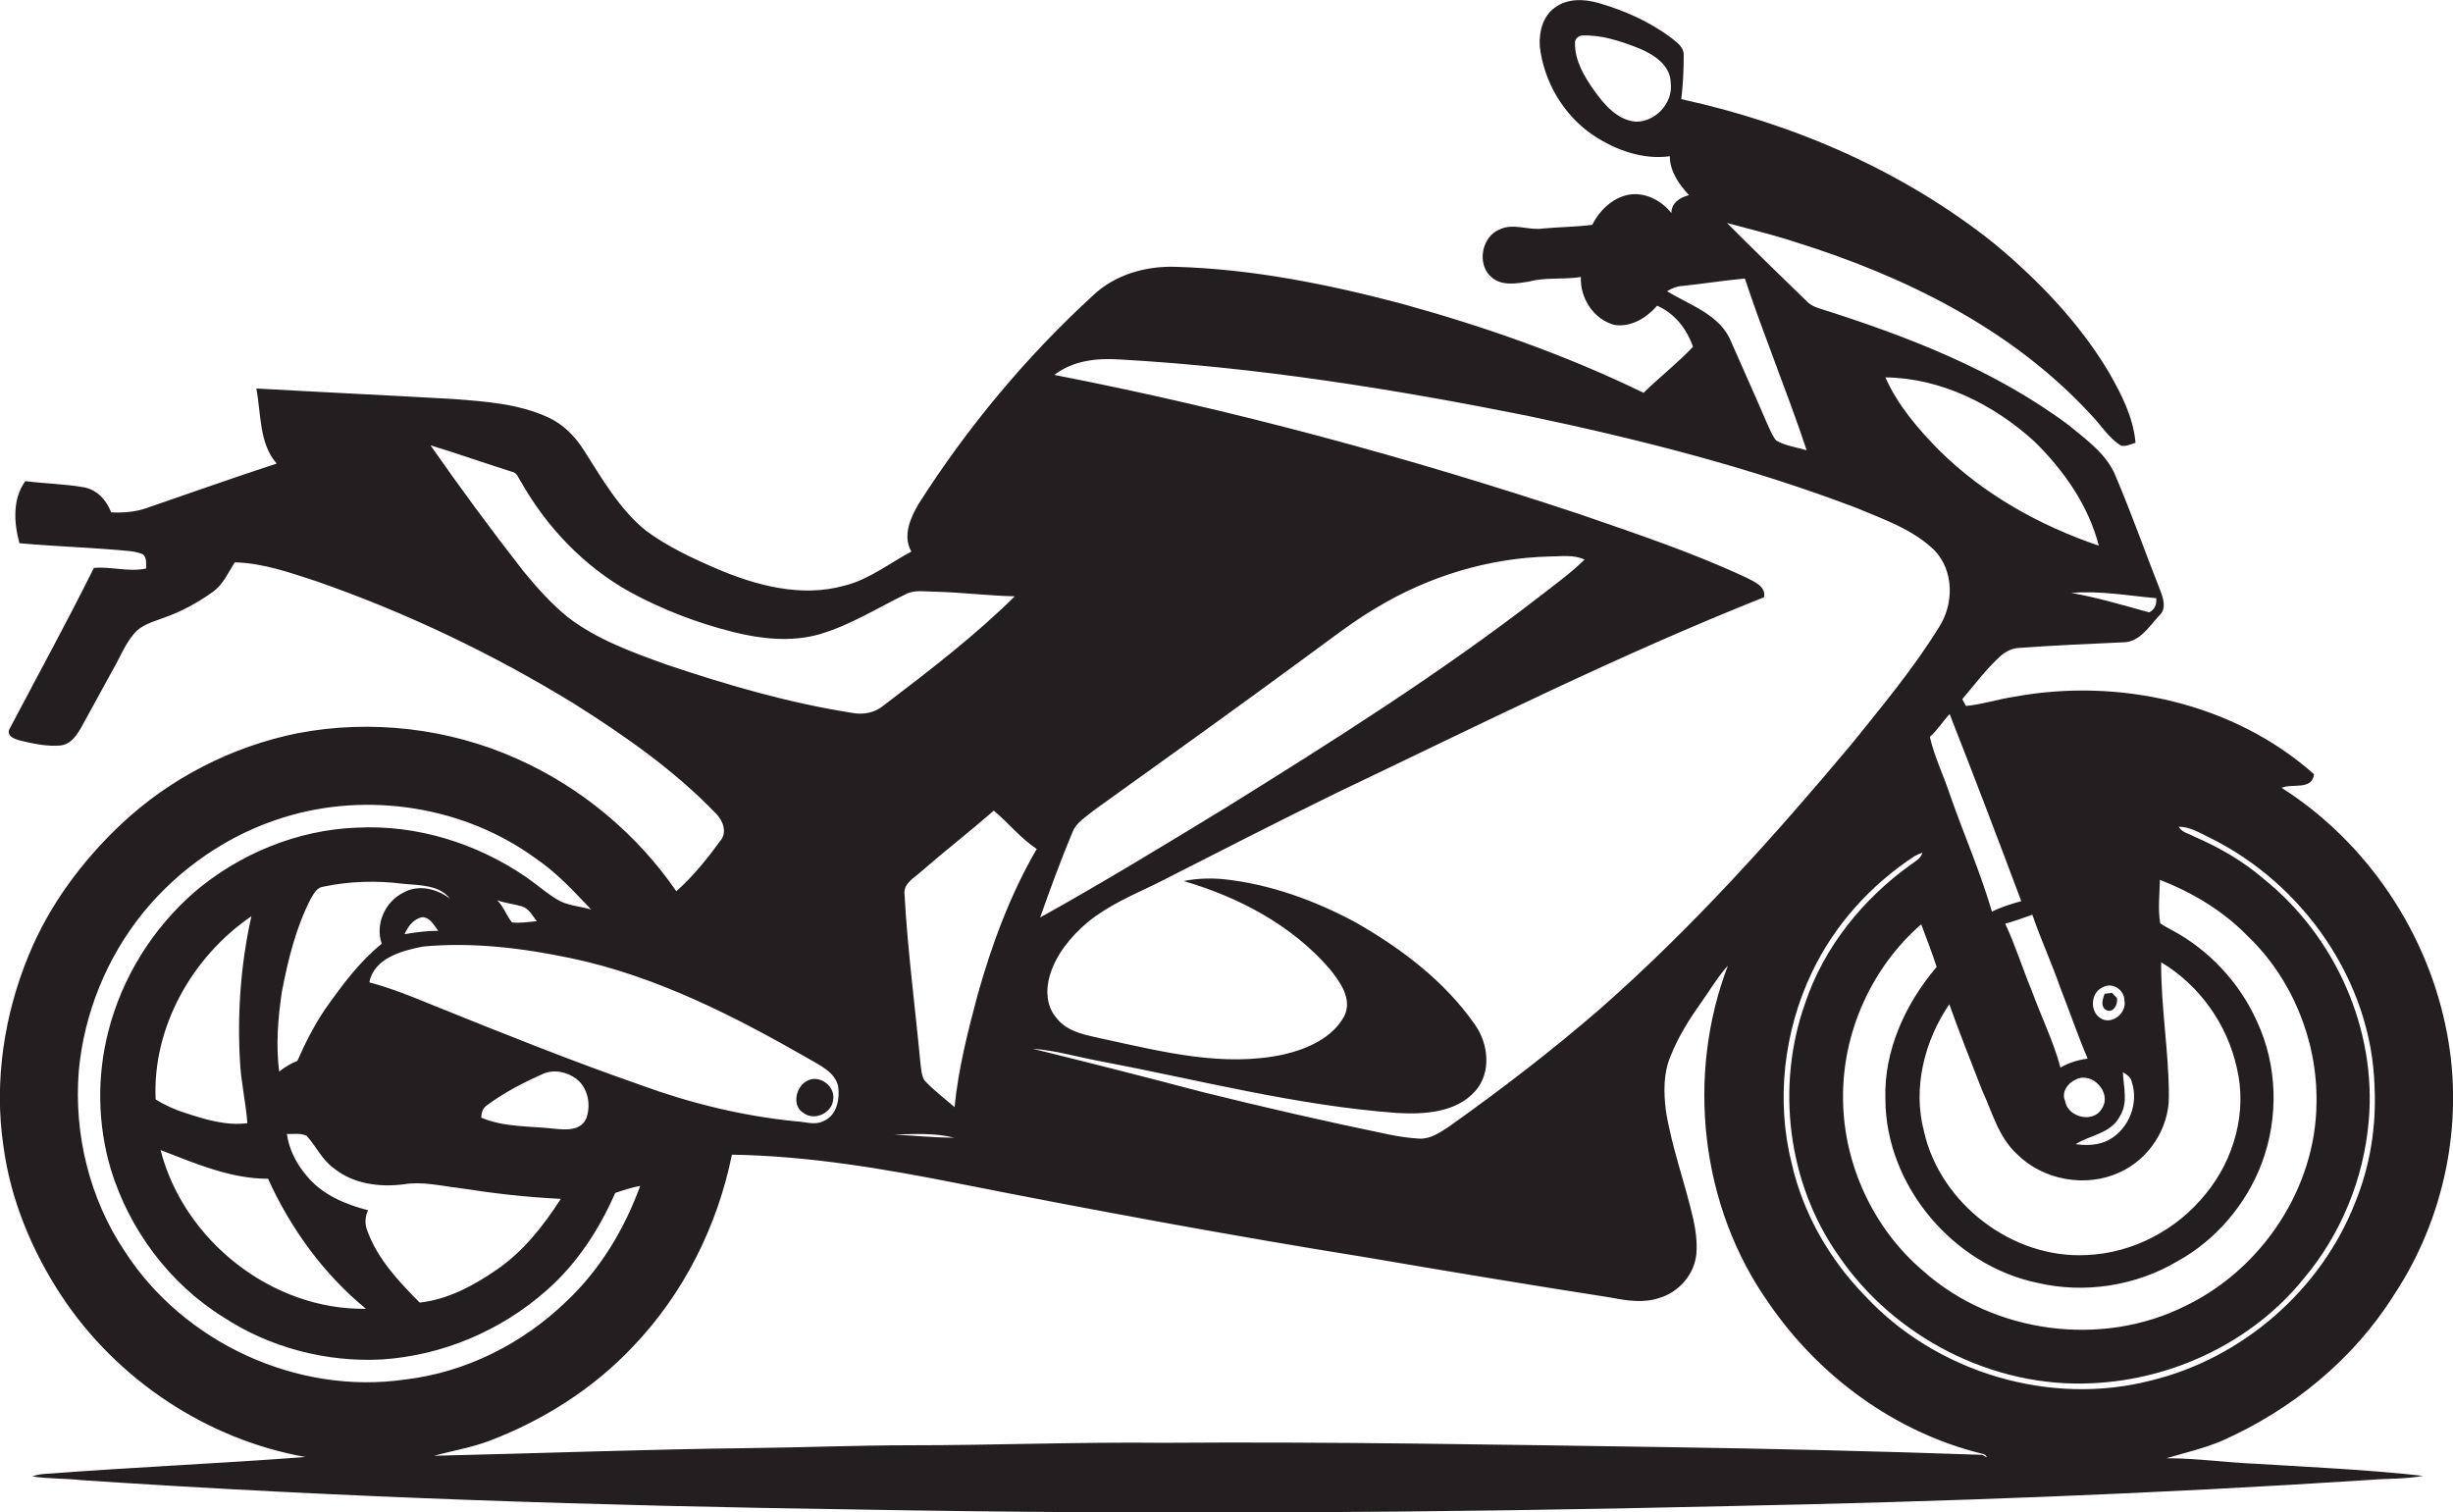 <?xml version="1.0" encoding="utf-8"?>
<!-- Generator: Adobe Illustrator 19.2.0, SVG Export Plug-In . SVG Version: 6.00 Build 0)  -->
<svg version="1.1" id="Layer_1" xmlns="http://www.w3.org/2000/svg" xmlns:xlink="http://www.w3.org/1999/xlink" x="0px" y="0px"
	 viewBox="0 0 794.3 489.7" enable-background="new 0 0 794.3 489.7" xml:space="preserve">
<g>
	<path fill="#231F20" d="M701.5,472.2c6.1-1.8,12.2-3.2,18.1-5.7c22.5-10,42.5-26.3,55.6-47.2c16.3-24.6,22.7-55.5,17.2-84.5
		c-6-32.4-25.8-62-53.6-79.7c3.5-1.5,9.9,0.9,10.5-4.4c-26-23.1-63.2-31.3-97-25.1c-5.3,0.8-10.4,2.5-15.7,3
		c-0.4-0.7-0.8-1.5-1.2-2.2c4-4.7,7.7-9.7,12.3-13.9c1.7-1.5,3.8-2.6,6.1-2.7c11.2-0.8,22.4-1.3,33.5-1.8c5.4,0.1,8.6-5.1,11.9-8.7
		c2.5-2.2,1.2-5.8,0.2-8.4c-4.8-12.1-9.1-24.4-14.2-36.4c-2.8-7.3-9.5-12-15.3-16.8c-24.1-18-52.5-28.9-81-37.9
		c-1.2-0.4-2.3-0.9-3.3-1.7c-8.9-8.6-17.7-17.2-26.4-25.9c7.4,2,14.9,3.8,22.2,6.2c35.3,11,70,28.1,95.4,55.6
		c3.4,3.4,5.9,7.8,10,10.3c1.6,0.4,3.2-0.5,4.7-0.9c-0.7-8.3-4.6-15.8-8.6-22.8c-9.6-16.1-22.8-29.8-37.1-41.7
		C616.4,55.4,581,40.1,544.4,32.1c0.6-4.7,0.8-9.5,0.8-14.2c0.1-2.6-2.2-4.2-4-5.6c-7-5.3-15.2-8.9-23.5-11.3
		c-4.7-1.4-10.3-1.6-14.4,1.6c-3.8,2.8-5,7.9-4.7,12.4c1.3,11.5,7.7,22.3,17.3,28.8c7.2,4.8,16.1,8,24.8,6.8c0,4.9,3,9.1,6.2,12.6
		c-2.9,0.7-5.7,2.5-5.7,5.8c-3-3.8-7.7-6.4-12.6-6.1c-5.8,0.5-10.5,4.9-13,9.9c-5.3,0.7-10.7,0.7-16,1.2c-4.6,0.7-9.3-1.8-13.8,0.2
		c-6,2.2-7.8,11.4-2.8,15.6c3.3,2.9,8.1,2,12,1.4c5.5-1.5,11.3-0.6,16.9-1.5c-0.3,6.8,4.1,13.7,10.8,15.5c5.4,0.9,10.5-2.3,13.9-6.2
		c5.7,2.5,9.6,7.5,11.6,13.3c-5,5.3-10.8,9.8-16,14.9c-25.1-12.2-51.6-21.5-78.5-28.9c-23.9-6.3-48.3-11.2-73.1-11.9
		c-9.6-0.3-19.5,2.5-26.6,9.2c-21.7,19.9-40.7,42.7-56.5,67.5c-2.7,4.5-5.3,10.5-2.4,15.5c-7.1,3.8-13.6,9-21.5,11
		c-14.1,4-28.9,0-41.9-5.6c-7.9-3.4-15.7-7.1-22.6-12.2c-8.6-7-14.2-16.9-20.1-26.1c-2.8-4.4-6.6-8.3-11.4-10.5
		c-9.7-4.5-20.5-5.2-30.9-6c-21.2-1.2-42.5-2.2-63.7-3.4c1.6,8.2,0.8,17.7,6.6,24.3c-14,4.6-27.9,9.5-41.8,14.3
		c-3.8,1.4-7.8,1.7-11.8,1.5c-1.5-3.9-4.5-7.3-8.8-8.1c-6.3-1.1-12.7-1.2-19-2c-4.2,5.7-3.7,13.6-1.9,20.1c12,1.1,24.2,1.4,36.2,2.6
		c1.3,0.2,2.6,0.5,3.8,1c1.3,1.2,1,3,1,4.6c-5.6,1.2-11.3-0.7-16.9-0.2c-8.8,17.7-18.3,35-27.5,52.5c-0.5,2.2,1.9,2.9,3.6,3.4
		c4.3,1,8.7,2,13.1,1.6c3.4-0.4,5.4-3.5,6.9-6.2c3.4-6.2,6.8-12.4,10.2-18.6c2.2-3.8,3.8-8,6.7-11.4c2.3-2.8,6-3.8,9.2-5
		c5.9-2,11.4-5,16.4-8.6c3.3-2.4,4.9-6.2,7-9.5c9.1,0.2,17.8,3.3,26.4,6.1c29.3,10.2,57.3,23.6,83.7,39.8
		c16.3,10.3,32.2,21.4,45.6,35.3c2.3,2.2,3.9,6.1,1.6,8.9c-4.3,5.9-8.9,11.6-14.3,16.4c-12.8-18.6-30.9-33.7-51.6-42.9
		c-22.1-9.9-47.2-12.8-70.9-8.3c-21.4,4.3-41.5,14.6-57.4,29.6c-12.6,11.9-23.2,26.2-29.8,42.3C1.4,328.4-2,350.1,1.1,371.1
		c2.3,17.3,9.2,33.9,18.8,48.5c17.9,27.1,47,46.5,79,52.2c-27.7,2.1-55.6,3.3-83.3,5.4c-1.7,0.1-3.5,0.2-5.1,0.9
		c5.3,0.8,10.7,0.6,16,1.2c83.6,5.6,167.4,8.3,251.1,9.5c94,1.7,188,1.1,282-1.1c69.4-1.4,138.8-4,208-8.5c5.7-0.5,11.4-0.2,17-1.3
		c-17.9-2-36-2.8-54-3.9C721,473.6,711.3,472.2,701.5,472.2z M529.7,39.4c-6-0.5-10.2-5.5-13.5-10.1c-3.2-4.5-6.3-9.7-6.2-15.4
		c-0.1-1.2,1-2.2,2.1-2.4c6.2-0.3,12.3,1.7,18,3.9c5,2,10.8,5.4,10.9,11.5C541.8,33.4,536,39.5,529.7,39.4z M699.4,284.9
		c10.5,4.1,20.4,10,28.3,18.1c14.5,13.8,22.7,33.9,22.4,53.9c-0.1,27.6-17.5,53.9-42.3,65.9c-27.2,13.7-62.3,9-85-11.2
		c-16.2-13.7-25.9-34.7-26-55.8c-0.3-21.3,9.2-42.5,25.3-56.5c1.7,4.6,3.5,9.1,5,13.8C617,325,610,340.1,610.5,355.9
		c0.1,28,21.9,53.8,49.2,59.5c15.3,3.6,31.9,1,45.4-7c12.5-6.9,22.3-18.5,27.3-31.8c5.5-14.7,5.1-31.6-1.6-45.9
		c-5.6-12.5-15.5-23.1-27.5-29.5c-1.3-0.7-2.6-1.4-3.8-2.2C698.7,294.4,699.3,289.6,699.4,284.9z M702.3,355
		c0-14.5-2.6-28.9-2.5-43.4c12.4,7.4,21.4,20.1,24.5,34.2c3.4,14.1-0.8,29.5-10,40.7c-9.3,11.7-23.7,19.3-38.6,19.9
		c-24,1.3-47.4-16.6-52.7-40c-3.7-14.1,0.1-29.3,8.2-41.2c3.3,9.3,7,18.5,10.6,27.8c3.3,7.1,5.3,15.2,11.3,20.7
		c8.5,8.5,22.4,11,33.3,5.9C695.8,375.4,702.4,365.3,702.3,355z M672.1,349.6c5.3-2.8,11.8,4.2,8.6,9.2c-2.6,5.1-11.2,3.1-12-2.3
		C667.4,353.6,669.6,350.7,672.1,349.6z M690.3,350.4c2.3,7-1,15.2-7.4,18.7c-3.3,1.8-7.2,1.9-10.8,1.4c4.8-3,11.5-3.5,14.3-9
		c2.8-4.4,1.2-9.5,1-14.3C688.6,347.9,690,348.8,690.3,350.4z M681.1,319.6c3-1.6,6.8,1,6.8,4.3c0.9,4.1-4.2,8.3-7.9,5.7
		C676.5,327.2,677.1,321.1,681.1,319.6z M667.2,320c3,7.6,5.6,15.3,8.8,22.8c-3.1,0.4-6.1,1.3-8.8,2.9c-2.3-8.6-6.3-16.6-9.3-24.9
		c-3-7.2-5.3-14.7-8.6-21.7c3-0.8,5.9-1.9,8.8-2.9C660.8,304.2,664.4,311.9,667.2,320z M654.5,291.8c-3.2,0.9-6.5,1.9-9.5,3.4
		c-3.7-12.7-9-24.8-13.4-37.3c-2.1-6.5-5.2-12.7-6.7-19.3c2.5-2.2,4.2-5,6.4-7.4C639.2,251.3,646.9,271.5,654.5,291.8z M698.2,193.7
		c0.2,1.9-0.4,3.7-2.3,4.6c-8.3-2.3-16.7-4.8-25.2-6.3C679.9,191.2,689.1,192.9,698.2,193.7z M658.7,142.9
		c9.5,9.3,17.6,20.8,20.9,33.8c-19.1-6.5-37.3-16.6-51.7-30.9c-6.9-7-13.4-14.6-17.4-23.6C628.5,122.4,645.6,131,658.7,142.9z
		 M539.8,94.3c1.5-0.9,3.1-1.6,4.9-1.7c6.8-0.7,13.5-1.8,20.3-2.4c6.2,18.7,13.8,36.9,20,55.6c-3.3-1-6.9-1.4-9.9-3.2
		c-1.2-1.5-1.9-3.3-2.7-5c-3.8-8.9-7.8-17.7-11.7-26.6C557.2,101.9,547.3,98.9,539.8,94.3z M362.6,116.4
		c44.3,2.5,88.3,9.5,131.8,18.2c36.2,7.6,72.2,16.7,106.8,29.9c8.8,3.7,18.2,6.9,25.2,13.7c6.4,6.7,6.3,17.5,1.4,25
		c-8.3,13.4-18.4,25.5-28.3,37.8c-25.3,30.2-51.7,59.6-81.4,85.7c-15.6,13.5-32,26.1-48.9,38.1c-2.9,1.9-6,4.1-9.7,3.9
		c-3.4-0.2-6.7-0.7-10.1-1.4c-20.3-4.2-40.4-8.8-60.5-13.8c-18.1-4.8-36.3-9.4-54.5-13.9c7.2,0.5,14.2,2.6,21.2,3.9
		c32.2,6.1,64.1,14.5,96.8,16.9c8.8,0.5,19.1-0.1,25.3-7.1c5.3-6,4.3-15.3-0.1-21.5c-9.8-14.1-23.9-24.7-38.6-33.1
		c-13.2-7.1-27.7-12.4-42.7-14c-4.3-0.4-8.7-0.3-13,0.6c17.8,5.2,35.1,14.3,47.3,28.5c3.3,4.1,7.4,9.7,4.7,15.2
		c-3.8,7.1-11.9,10.6-19.4,12.4c-19.5,4.3-39.3-0.8-58.3-4.9c-5.5-1.3-12-2.1-15.6-7c-3.2-3.7-3.4-9-2.1-13.5
		c2-6.9,6.8-12.7,12.2-17.3c6.7-5.5,14.7-8.9,22.4-12.6c19.5-9.9,38.9-19.9,58.6-29.5c45.7-21.8,91-44.5,138.1-63.2
		c0.7-3.5-3.1-5-5.6-6.3c-17.5-8.2-35.9-14.3-54.1-20.6c-55.7-18.5-112.5-33.9-170.1-45.1C347.5,116.7,355.3,115.9,362.6,116.4z
		 M347.3,269.4c1.3-3.2,4.4-4.9,6.9-7c23.4-16.8,46.9-33.6,70.1-50.7c7-5.1,13.9-10.5,21.4-14.9c16.9-10.2,36.3-16.1,56-16.6
		c3.8,0,7.8-0.7,11.4,1c-4.6,4.5-9.9,8.3-14.9,12.2c-32.1,24.8-66.5,46.5-100.9,67.9c-20,12.2-40,24.4-60.5,35.8
		C340.1,287.8,343.5,278.5,347.3,269.4z M316.6,322c-3.2,12-6.3,24.1-7.5,36.5c-3.3-2.8-6.8-5.5-9.8-8.7c-1-1.8-1-3.9-1.3-5.9
		c-1.7-18.1-4.1-36.1-5.1-54.2c-0.5-3.6,3.1-5.4,5.4-7.5c7.7-6.7,15.8-13,23.5-19.7c4.8,4,8.7,9,13.9,12.4
		C327.1,289.7,321.2,305.7,316.6,322z M309,368.4c-6.5,0-13-0.7-19.5-1C296,367.2,302.6,366.8,309,368.4z M215.8,215.2
		c-11.1-4-22.5-8.1-32-15.4c-5.3-4.3-9.9-9.5-14.2-14.7c-10.4-13.3-20.5-27-30.2-40.9c8.9,2.7,17.6,5.8,26.5,8.6
		c1.6,0.3,1.9,2,2.8,3.2c8.3,14.7,20.4,27.4,35.3,35.7c10.5,5.7,21.7,10,33.2,12.9c9.1,2.3,18.9,3.4,28.1,0.8
		c9.9-2.9,18.8-8.5,28-13c2.9-1.5,6.2-0.8,9.4-0.8c8.6,0.2,17.2,1.3,25.9,1.5c-13.1,12.9-27.7,24.1-42.3,35.2
		c-2.9,2.5-6.8,3.3-10.6,2.5C255.3,227.6,235.4,221.8,215.8,215.2z M261.8,342.8c3.7,2.2,8.5,4.3,9.6,8.9c0.6,4.1-0.4,9.5-4.7,11.3
		c-2.8,1.5-6,0.2-9,0.1c-17.1-1.7-34-5.8-50.1-11.7c-22.7-7.9-45.1-16.9-67.4-25.9c-6.8-2.8-13.5-5.5-20.6-7.4
		c1.5-7.9,10.7-10.3,17.4-11.6c16.1-1.5,32.3,0.5,48,3.8C212.5,316.1,237.7,329,261.8,342.8z M77.7,343.5c0.3,6.8,1.9,13.4,2.4,20.2
		c-6.9,0.9-13.6-1.2-20.1-3.3c-3.4-1.1-6.6-2.5-9.6-4.4c-1.1-23.4,11.9-46.3,31-59.3C78,312,76.8,327.8,77.7,343.5z M86.8,381.7
		c7.3,16.1,18,30.9,31.7,42.1c-30.4,0.5-59-22.1-66.5-51.4C63.1,376.7,74.6,381.7,86.8,381.7z M130.7,289c-6,2.9-9.3,10.3-7.1,16.6
		c-7.3,5.9-12.8,13.4-18.2,21c-3.6,5.3-6.5,11-9.1,16.9c-2.1,0.9-4.1,2-5.9,3.5c-1.1-8.6-0.4-17.4,0.9-26c2-10.3,4.5-20.6,9.3-29.9
		c1-1.7,2-3.8,4.2-4c8.5-1.8,17.3-2,25.9-0.9c5.2,0.5,11.5,0.3,15,4.8C141.5,287.8,135.5,286.3,130.7,289z M141.9,301.4
		c-3.7,0-7.3,0.5-10.9,1.1c1.1-2.5,2.8-4.8,5.6-5.5C139.2,296.9,140.5,299.6,141.9,301.4z M119.2,391.9c-7.3-1.9-14.6-4.9-19.6-10.8
		c-3.4-3.9-6-8.7-6.7-13.9c2.1,0.1,4.4-0.4,6.4,0.6c3.1,3.4,5,7.8,8.8,10.5c6.3,5.1,14.8,6.2,22.6,5.2c6-1,12,0.5,18,1.2
		c10.9,1.7,21.8,3,32.9,3.5c-5.6,8.7-12.1,17-20.7,22.9c-7.5,5.2-15.9,9.7-25,10.7c-6.7-6.8-13.5-13.9-16.9-23.1
		C118.1,396.6,118.1,394,119.2,391.9z M179.6,365.5c-7.9-0.9-16.3-0.4-23.8-3.6c0.1-1.5,0.5-3.1,1.9-4c5.5-4.1,11.7-7.3,18-10.1
		c3.6-1.7,8-0.7,11,1.6c3.7,2.9,4.7,8.3,3.2,12.6C188.2,366.2,183.3,365.9,179.6,365.5z M161,291.5c2.6,1,5.4,1.2,8,2
		c2.3,0.7,3.4,3,4.8,4.8c-2.6,0.2-5.3,0.7-8,0.4C164,296.5,163.1,293.6,161,291.5z M40.4,405.2c-11.4-17-16.5-37.9-14.9-58.3
		c1.7-18.7,9-36.7,20.8-51.3C58,281.2,74,270.2,91.8,264.7c27.3-8.5,58.6-3.6,81.7,13.3c6.8,4.6,12.3,10.6,17.9,16.5
		c-3.7-1.1-7.8-1.2-11.1-3.3c-3.5-2.1-6.5-4.8-9.8-7.1c-16-11-35.5-17.1-54.9-16.1c-19.3,0.7-38.2,8.5-52.8,21
		c-13.4,11.7-23.3,27.6-27.7,44.9c-3.8,14.7-3.5,30.3,0.8,44.8c6,19.5,19,37,36.4,47.8c15.1,9.9,33.5,14.7,51.5,13.7
		c19.5-1.3,38.4-9.3,53-22.2c9.9-8.6,17.2-19.8,22.4-31.7c2.6-0.9,5.4-1.8,8.1-2.3c-5.1,14-13,27.2-24,37.5
		c-14.1,13.6-32.5,22.9-52.1,25.2C96.3,451.8,59.5,434.8,40.4,405.2z M641.9,471.1c-34.1-1.2-68.1-2-102.2-2.5
		c-54.3-0.8-108.6-1.8-163-1.4c-27.4-0.3-54.7,0.8-82.1,0.8c-17,0-34,0.7-50.9,0.9c-34.4,0.4-68.8,1.7-103.2,2.5
		c5.9-1.6,11.9-2.6,17.6-4.7c17.5-6.6,33.9-16.9,46.8-30.6c16.4-17.1,27.4-39,32.1-62.2c24.7,0.4,49,4.5,73.2,9.3
		c44,8.7,88.2,16.9,132.5,24c26.3,4.5,52.7,8.9,79.1,13c5.1,1,10.5,1.8,15.5,0.1c6.4-1.9,11.4-7.7,12-14.3c0.3-3.8-0.2-7.6-1-11.2
		c-2.7-11.9-7-23.3-8.9-35.3c-0.7-5.8-0.8-11.9,1.5-17.4c2.5-6.4,6.2-12.2,10.1-17.7c2.8-3.9,5.2-8.1,8.5-11.7
		c-13.6,35.6-8.9,78,13.2,109.2c16.2,23.7,40.9,41.9,69,48.8c0.7,0.1,1.5,0.5,1.6,1.2L641.9,471.1z M603.9,419.6
		c-11.5-11.8-20-26.6-23.7-42.7c-5.2-20.6-2.6-42.9,6.5-62c7.3-15.4,19.1-28.4,33.3-37.7c0.8-0.4,1.6-0.8,2.5-1.1
		c-0.5,1.9-2.3,2.8-3.8,3.9c-15.5,11.1-28.1,26.7-34.2,44.9c-9.5,26.8-5.7,58.1,10.7,81.5c18,26.6,50.2,43.2,82.4,41.5
		c26.1-1.2,51.8-13.4,68.3-33.8c12.1-14.3,19.5-32.4,21.1-51c2.7-29.7-10.8-59.9-34-78.5c-6.7-5.8-14.4-10.2-22.5-13.7
		c-1.7-1-4-1.3-5-3.2c3.6,0,6.8,2,9.9,3.5c30.4,14.9,52.6,46.6,53.5,80.8c0.6,12.7-1.4,25.4-6.2,37.2c-11,28.4-36.5,50.6-66.1,57.8
		C663.9,455.5,627,444.5,603.9,419.6z"/>
	<path fill="#231F20" d="M682.3,327.2c2.3,0.7,3.5-2.2,3.2-4c-0.4-0.4-1.2-1.3-1.6-1.7c-0.8,0.1-1.6,0.2-2.4,0.3
		C680.8,323.6,680,326.2,682.3,327.2z"/>
	<path fill="#231F20" d="M260.2,360.4c3.5,2.7,9.3,0,9.6-4.4c0.7-4.5-4.9-8.4-8.8-5.8C257.6,352.2,256.4,358.2,260.2,360.4z"/>
</g>
</svg>

